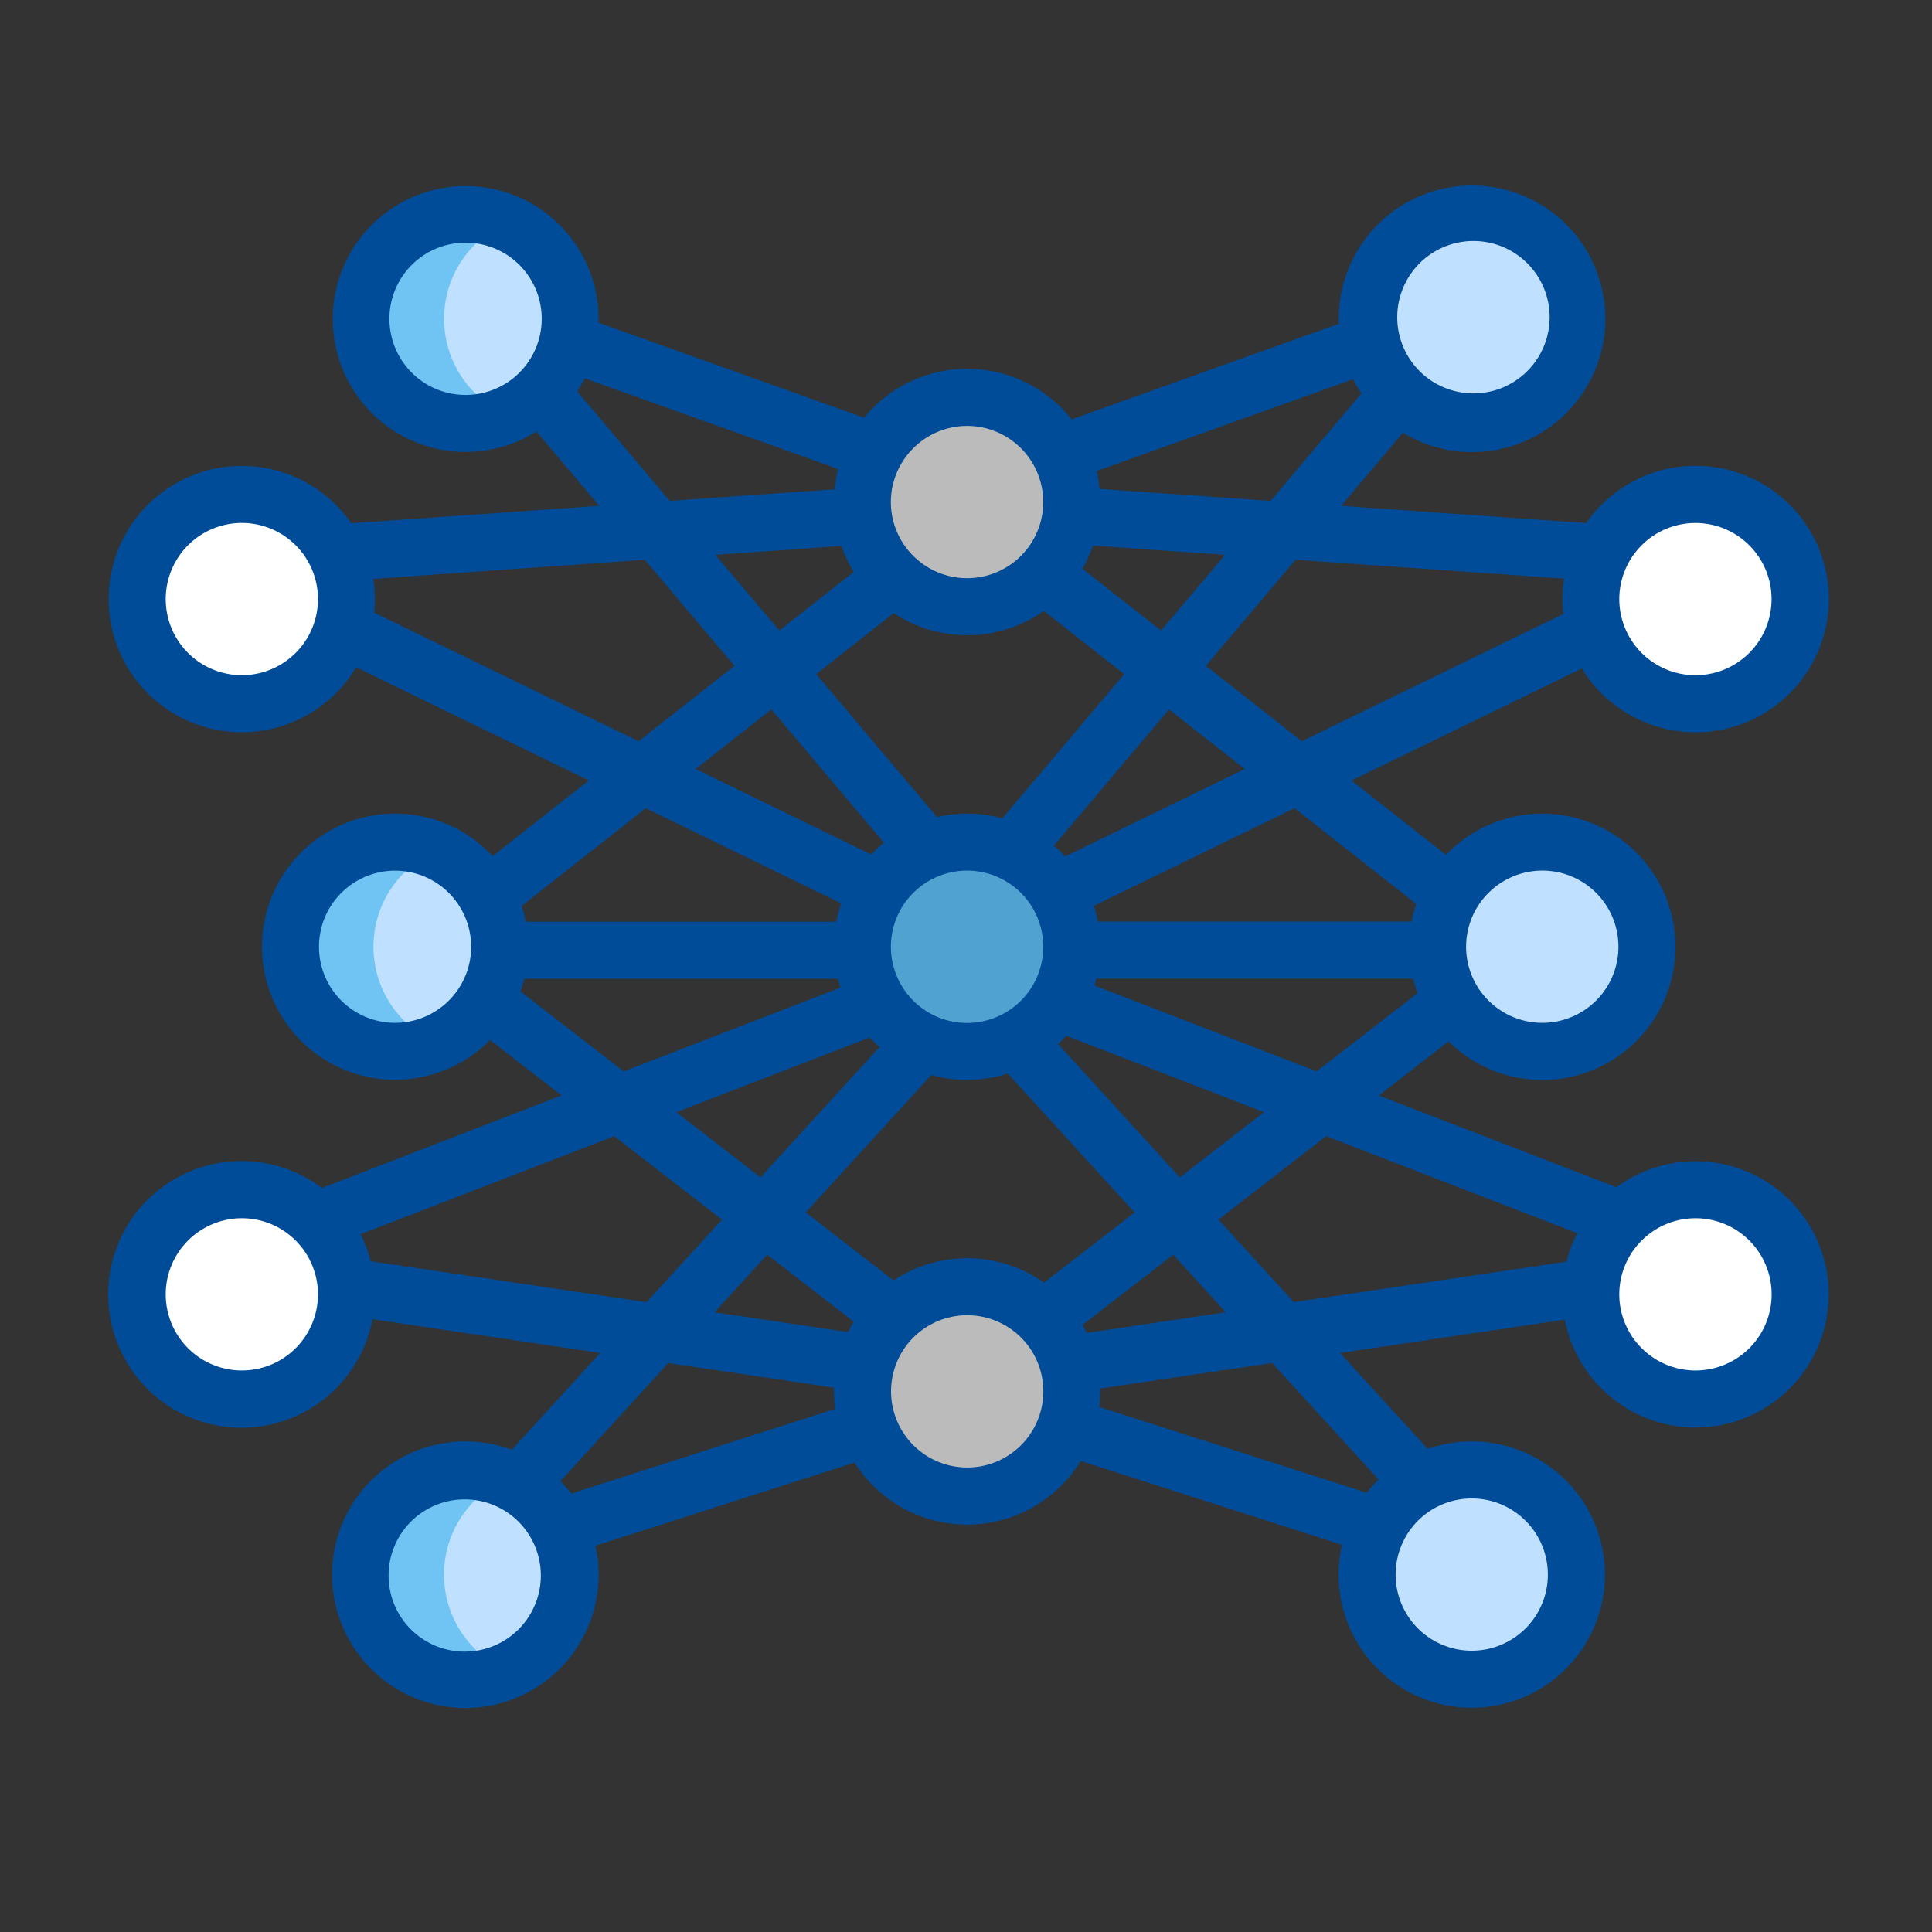 <svg width="50" height="50" fill="none" xmlns="http://www.w3.org/2000/svg">
    <rect width="100%" height="100%" fill="#333333" stroke="none"/>
    <path d="M10.223 27.21a2.709 2.709 0 1 0 0-5.418 2.709 2.709 0 0 0 0 5.418z" fill="#C0E0FF"/>
    <path d="M6.258 18.213a2.709 2.709 0 1 0 0-5.418 2.709 2.709 0 0 0 0 5.418zM6.258 36.207a2.709 2.709 0 1 0 0-5.418 2.709 2.709 0 0 0 0 5.418z" fill="#fff"/>
    <path d="M12.048 43.46a2.709 2.709 0 1 0 0-5.418 2.709 2.709 0 0 0 0 5.418zM12.048 10.96a2.709 2.709 0 1 0 0-5.418 2.709 2.709 0 0 0 0 5.418z" fill="#C0E0FF"/>
    <path d="M25.03 27.21a2.709 2.709 0 1 0 0-5.418 2.709 2.709 0 0 0 0 5.418z" fill="#50A3D1"/>
    <path d="M25.03 15.702a2.709 2.709 0 1 0 0-5.418 2.709 2.709 0 0 0 0 5.418zM25.03 38.718a2.709 2.709 0 1 0 0-5.418 2.709 2.709 0 0 0 0 5.418z" fill="#BBB"/>
    <path d="M39.916 27.21a2.709 2.709 0 1 0 0-5.418 2.709 2.709 0 0 0 0 5.418z" fill="#C0E0FF"/>
    <path d="M43.88 18.213a2.709 2.709 0 1 0 0-5.418 2.709 2.709 0 0 0 0 5.418zM43.88 36.207a2.709 2.709 0 1 0 0-5.418 2.709 2.709 0 0 0 0 5.418z" fill="#fff"/>
    <path d="M38.09 43.46a2.709 2.709 0 1 0 0-5.418 2.709 2.709 0 0 0 0 5.418zM38.09 10.96a2.709 2.709 0 1 0 0-5.418 2.709 2.709 0 0 0 0 5.418z" fill="#C0E0FF"/>
    <path d="M10.46 22.585c.24-.241.525-.435.839-.57a2.71 2.71 0 1 0 0 4.972 2.708 2.708 0 0 1-.84-4.401zM12.284 38.836a2.7 2.7 0 0 1 .84-.571 2.709 2.709 0 1 0 0 4.972 2.709 2.709 0 0 1-.84-4.401zM13.124 10.737a2.71 2.71 0 0 1 0-4.972 2.709 2.709 0 1 0 0 4.972z" fill="#70C4F3"/>
    <path d="M7.334 17.99a2.709 2.709 0 0 1 0-4.972 2.708 2.708 0 1 0 0 4.972zM6.494 31.583a2.7 2.7 0 0 1 .84-.57 2.709 2.709 0 1 0 0 4.971 2.708 2.708 0 0 1-.84-4.401z" fill="#fff"/>
    <path d="M41.585 17.8a3.248 3.248 0 1 0-.433-4.056l-6.85-.481 1.965-2.326a3.25 3.25 0 1 0-1.41-2.42l-7.195 2.575a3.245 3.245 0 0 0-5.23-.045L15.283 8.49a3.24 3.24 0 1 0-1.363 2.413l1.995 2.36-6.926.487a3.246 3.246 0 1 0 .146 3.256l6.477 3.152-2.888 2.274a3.244 3.244 0 1 0-.065 4.213l2.276 1.763-6.638 2.565a3.251 3.251 0 1 0 1.178 2.941l6.459.958-2.634 2.885a3.249 3.249 0 1 0 1.87 2.113l7.036-2.257a3.246 3.246 0 0 0 5.67-.043l7.096 2.276a3.246 3.246 0 1 0 1.922-2.113l-2.613-2.86 6.382-.947a3.246 3.246 0 1 0 1.203-2.973L35.28 28.41l2.229-1.727a3.246 3.246 0 1 0-.064-4.286l-2.842-2.237 6.415-3.122c.15.28.34.538.566.763zm.76-3.831a2.17 2.17 0 1 1-.472 2.366 2.164 2.164 0 0 1 .473-2.366zm-5.79-7.253a2.172 2.172 0 1 1 3.07 3.071 2.172 2.172 0 0 1-3.07-3.071zm-22.972 3.07a2.17 2.17 0 1 1-3.068-3.071 2.17 2.17 0 0 1 3.068 3.071zm-5.79 7.253a2.17 2.17 0 1 1-3.068-3.07 2.17 2.17 0 0 1 3.068 3.07zm3.965 8.997a2.169 2.169 0 1 1-3.067-3.068 2.169 2.169 0 0 1 3.067 3.068zm-3.965 8.997a2.17 2.17 0 1 1-3.068-3.07 2.17 2.17 0 0 1 3.068 3.07zm34.553-3.07a2.17 2.17 0 1 1 0 3.07 2.163 2.163 0 0 1 0-3.07zm-3.965-8.997a2.17 2.17 0 1 1 0 3.07 2.165 2.165 0 0 1 0-3.07zm-3.259-13.4c.098.221.22.432.366.626L32.97 13.17l-4.7-.33a3.267 3.267 0 0 0-.13-.776l6.981-2.498zm-6.977 4.343 3.966.279-2.035 2.407-2.326-1.83c.173-.264.306-.553.395-.856zm-5.41 12.888c.1.1.206.192.318.278l-3.347 3.667-2.604-2.018 5.463-2.11a3.2 3.2 0 0 0 .17.183zm-5.107-6.855 2.362-1.859 3.177 3.76a3.254 3.254 0 0 0-.576.515l-4.963-2.416zm5.867 3.024a2.171 2.171 0 1 1-.473 2.366 2.165 2.165 0 0 1 .473-2.366zm3.83 3.83c.075-.073.144-.15.209-.229l5.581 2.157-2.604 2.018-3.413-3.738c.078-.065.155-.134.228-.207zm.19-4.384a3.25 3.25 0 0 0-.525-.499l3.237-3.83 2.362 1.859-5.074 2.47zm-4.02-10.954a2.17 2.17 0 1 1 0 3.07 2.161 2.161 0 0 1-.473-2.366c.11-.264.27-.503.473-.704zm-.374 4.161a3.25 3.25 0 0 0 3.898-.06l2.362 1.858-3.372 3.99a3.27 3.27 0 0 0-1.832-.037l-3.341-3.953 2.285-1.798zm-2.98.976-2.035-2.407 3.813-.269c.098.33.248.643.445.926l-2.223 1.75zm-5.454-6.453c.135-.187.248-.389.34-.601l6.909 2.472a3.266 3.266 0 0 0-.148.837l-4.543.32-2.558-3.028zm-5.218 5.83a3.27 3.27 0 0 0-.044-1.174l7.351-.517 2.518 2.98-2.742 2.158-7.083-3.447zm7.22 4.71 5.333 2.596c-.1.249-.17.509-.206.775h-8.38a3.241 3.241 0 0 0-.17-.678l3.422-2.693zm-3.459 5.043a3.24 3.24 0 0 0 .177-.596h8.438c.037.187.09.37.159.547l-5.896 2.279-2.878-2.23zm-3.8 7.094a3.233 3.233 0 0 0-.383-.982l6.882-2.66 3.05 2.362-2.17 2.375-7.378-1.095zm4.153 9.467a2.17 2.17 0 1 1-3.067-3.07 2.17 2.17 0 0 1 3.067 3.07zm1.124-3.398a3.244 3.244 0 0 0-.483-.547l2.994-3.279 4.578.68c-.023.287-.009.575.043.858l-7.132 2.288zm7.355-4.195-3.97-.588 1.74-1.905 2.53 1.96a3.208 3.208 0 0 0-.3.533zm4.503 2.851a2.17 2.17 0 1 1-3.068-3.071 2.17 2.17 0 0 1 3.068 3.071zm.456-4.099a3.252 3.252 0 0 0-3.904-.06l-2.558-1.982 3.48-3.81c.686.219 1.425.204 2.102-.041l3.517 3.852-2.637 2.041zm.732.795 2.633-2.04 1.738 1.904-4.117.611a3.217 3.217 0 0 0-.254-.475zM38.09 38.58a2.17 2.17 0 1 1-.003 4.34 2.17 2.17 0 0 1 .003-4.34zm-2.132-.278a3.26 3.26 0 0 0-.512.564l-7.217-2.314c.044-.26.056-.525.037-.788l4.733-.703 2.96 3.241zm5.148-6.49c-.19.314-.326.658-.4 1.018l-7.299 1.083-2.168-2.375 3.049-2.362 6.818 2.635zm-6.997-3.858-6.033-2.332c.059-.16.105-.326.139-.494h8.516c.044.22.11.435.197.642l-2.82 2.184zm2.78-4.628c-.09.234-.153.477-.188.725h-8.457a3.249 3.249 0 0 0-.182-.71l5.466-2.66 3.361 2.645zm3.786-7.32-7.01 3.412-2.743-2.158 2.519-2.98 7.274.51a3.274 3.274 0 0 0-.04 1.216z" fill="#004C98" stroke="#004C98" stroke-width=".4"/>
</svg>
